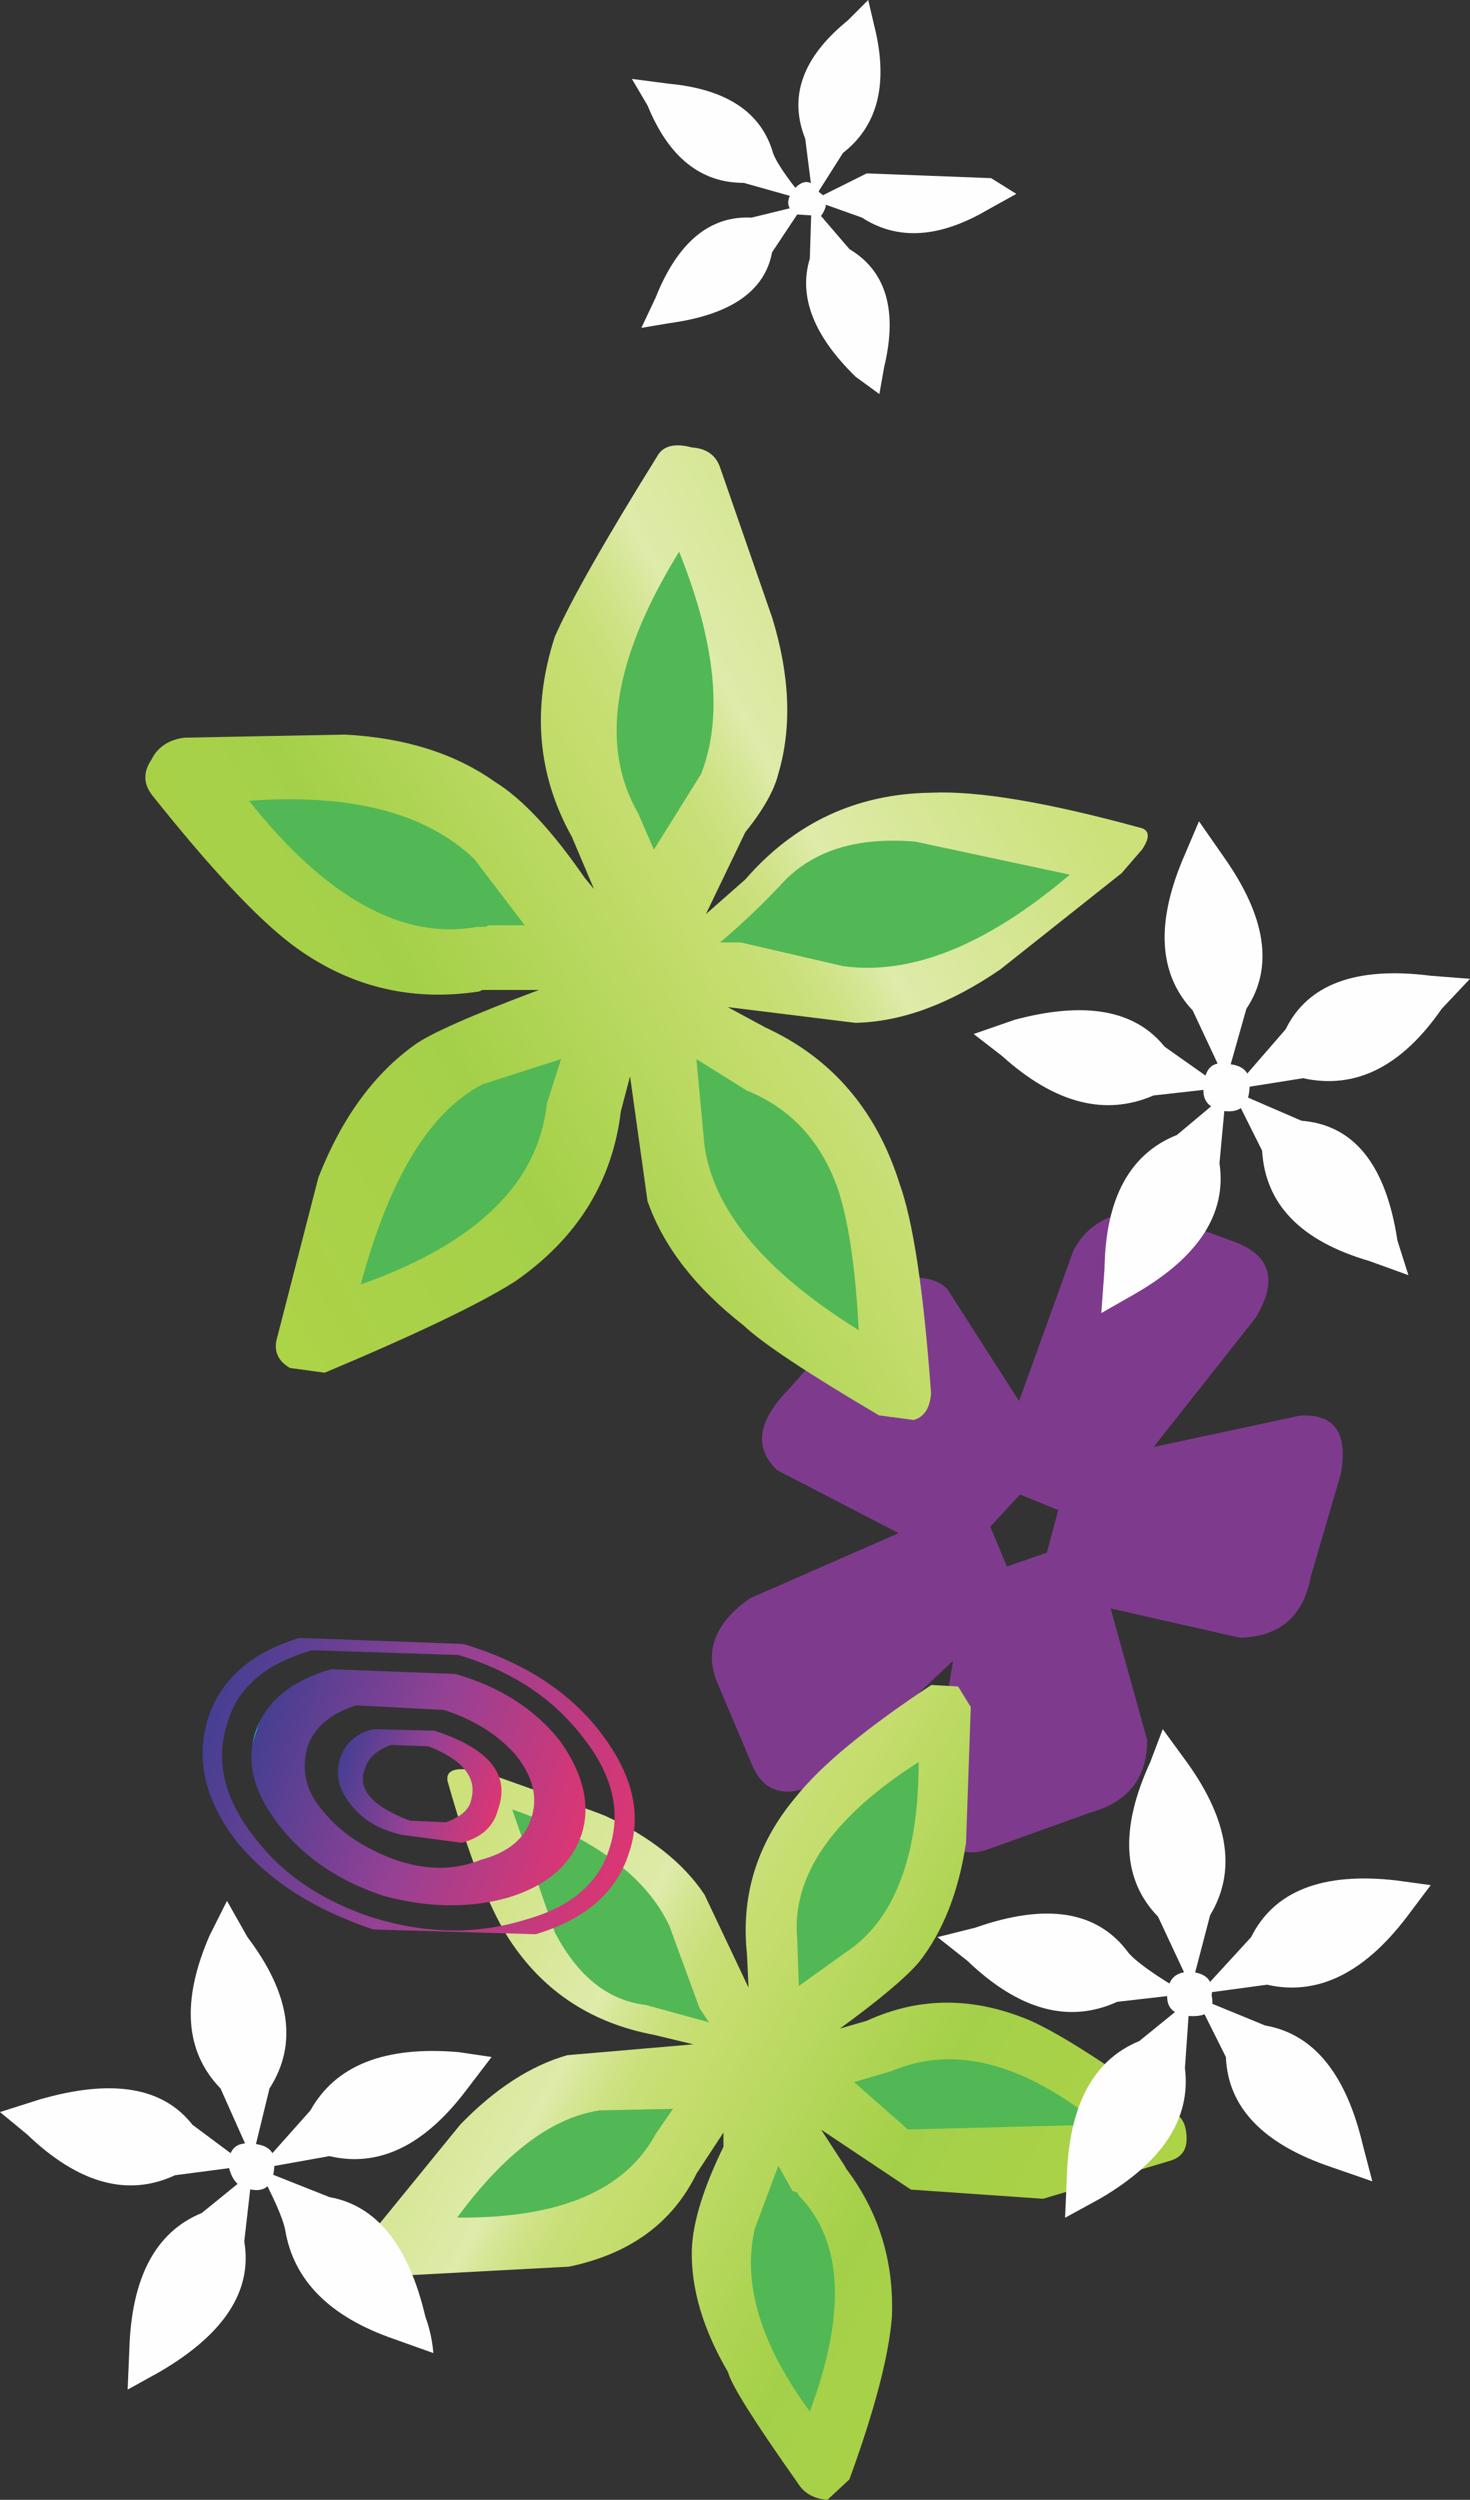 <?xml version="1.0" encoding="iso-8859-1"?>
<!-- Generator: Adobe Illustrator 20.1.0, SVG Export Plug-In . SVG Version: 6.00 Build 0)  -->
<svg version="1.0" id="Layer_1" xmlns="http://www.w3.org/2000/svg" xmlns:xlink="http://www.w3.org/1999/xlink" x="0px" y="0px"
	 viewBox="0 0 480.85 817.4" enable-background="new 0 0 480.85 817.4" xml:space="preserve">
<rect x="0" y="0" width="480.85" height="817.4" fill="#333333" stroke="none"/>
<title>flowerdesigns_0014</title>
<path fill="#7E3B8D" d="M297.5,417.85c-5.487,1.36-10.49,4.216-14.45,8.25l-25.25,28.35c-10,10.3-11.2,19.05-3.6,26.25l42.75,22.15
	c8.6,7.233,16,7.75,22.2,1.55l18-19.55c6.2-6.2,5.683-13.933-1.55-23.2l-25.75-40.2C307.117,418.683,303,417.483,297.5,417.85z"/>
<path fill="#7E3B8D" d="M323.15,497.35c-3.767-6.167-11.667-5.65-23.7,1.55l-54.1,23.7c-11.333,7.9-14.95,17-10.85,27.3l11.35,26.8
	c4.133,10.333,12.55,11.883,25.25,4.65l45.35-42.75c12-8.6,16.817-16.167,14.45-22.7L323.15,497.35z"/>
<path fill="#7E3B8D" d="M361.8,520.55c-1.7-12.367-6.167-17.35-13.4-14.95l-23.7,8.25c-7.2,1.333-11.15,8.9-11.85,22.7l-9.25,55.1
	c0.333,5.167,2.567,8.783,6.7,10.85c3.433,3.433,7.9,4.1,13.4,2l33-11.85c12.367-3.433,18.55-11.333,18.55-23.7L361.8,520.55z"/>
<path fill="#7E3B8D" d="M438.6,481.9c2.4-13.4-2.067-19.733-13.4-19l-55.15,11.8c-12.7,1.033-20.25,5.833-22.65,14.4l-6.2,23.2
	c-2.067,7.233,3.433,11.35,16.5,12.35l47.9,10.85c13.067-0.333,20.8-7.033,23.2-20.1L438.6,481.9z"/>
<path fill="#7E3B8D" d="M410.75,430.85c7.233-12,5-20.233-6.7-24.7l-26.75-9.8l-14,1.55c-5.418,2.044-9.828,6.114-12.3,11.35
	l-20.1,55.65c-6.533,13.4-6.533,20.95,0,22.65l19,7.75c6.533,1.7,13.917-3.45,22.15-15.45L410.75,430.85z"/>
<path fill="#51B855" d="M242.25,714.35c-13.067,21.633-8.6,47.217,13.4,76.75L268,807.6l7.25-17.5
	c13.033-33.333,10.617-59.1-7.25-77.3l-17-34.55C248.6,696.817,245.683,708.85,242.25,714.35z"/>
<path fill="#51B855" d="M287.1,669.5l-34,5.15l28.35,19.6c17.533,19.233,43.133,22.667,76.8,10.3l20.6-6.2L364.4,686.5
	C337.267,663.133,311.5,657.467,287.1,669.5z"/>
<path fill="#51B855" d="M308.2,579.8l1-20.6L292.75,570c-31.267,19.6-44.667,42.117-40.2,67.55c1.333,5.133,0.65,16.817-2.05,35.05
	l24.2-22.7C298.767,638.9,309.933,615.533,308.2,579.8z"/>
<path fill="#51B855" d="M247.4,674.15l-36,5.65c-25.1-4.133-47.783,8.067-68.05,36.6l-12.35,18l18.55-0.55
	c36.767,4.133,60.817-6,72.15-30.4C224.4,697.983,232.967,688.217,247.4,674.15z"/>
<path fill="#51B855" d="M175.75,589.1l-20.1-5.7l5.7,18c8.567,37.1,25.567,56.867,51,59.3c6.2,1.033,17.533,5.15,34,12.35
	l-13.9-29.4C227.65,616.883,208.75,598.7,175.75,589.1z"/>
<linearGradient id="SVGID_1_" gradientUnits="userSpaceOnUse" x1="373.218" y1="707.218" x2="135.638" y2="579.388" gradientTransform="matrix(1 0 0 1 0 22.12)">
	<stop  offset="0.02" style="stop-color:#ADD347"/>
	<stop  offset="0.3" style="stop-color:#A4D049"/>
	<stop  offset="0.34" style="stop-color:#A9D24D"/>
	<stop  offset="0.56" style="stop-color:#C4DD6D"/>
	<stop  offset="0.59" style="stop-color:#C5DE70"/>
	<stop  offset="0.62" style="stop-color:#C8DF78"/>
	<stop  offset="0.65" style="stop-color:#CEE284"/>
	<stop  offset="0.68" style="stop-color:#D5E695"/>
	<stop  offset="0.71" style="stop-color:#DEEBAA"/>
	<stop  offset="0.96" style="stop-color:#CCE17A"/>
</linearGradient>
<path fill="url(#SVGID_1_)" d="M159.25,579.8c-9.267-2.4-13.55-1.533-12.85,2.6c7.2,25.433,14.233,43.133,21.1,53.1
	c11,16.133,26.467,26.083,46.4,29.85l12.9,3.1L185.55,672c-12,3.433-23.667,11-35,22.7l-27.3,33.5c-1.333,2.4-1.333,5.483,0,9.25
	l6.7,6.7l56.15-3c19.933-4.133,33.85-14.283,41.75-30.45l8.8-13.4v4.65c-6.533,13.4-9.983,24.567-10.35,33.5
	c-0.333,12.733,3.617,26.133,11.85,40.2c1.033,4.133,8.6,16.167,22.7,36.1c2.067,3.433,5.333,5.317,9.8,5.65l7.2-6.7
	c8.267-22.667,12.9-40.367,13.9-53.1c0.7-18.2-4.267-34.333-14.9-48.4l-0.55-1l-7.7-11.85l29.35,19.6l43.3,3l41.25-12.35
	c3.767-1.033,5.65-3.433,5.65-7.2c0-4.133-1.2-6.883-3.6-8.25c-21.667-15.8-37.467-25.933-47.4-30.4c-18.567-7.9-36.433-7.9-53.6,0
	l-8.8,2.55c12.733-9.267,21.333-16.483,25.8-21.65c7.9-10,13.05-23.05,15.45-39.15l1.55-44.35l-4.15-6.7l-8.75-0.5
	c-21.333,14.1-36.1,26.3-44.3,36.6c-12.733,15.1-18.067,32.283-16,51.55l0.5,10.8l-14.4-30.4c-6.867-10.3-17.683-18.883-32.45-25.75
	c-2.433-1.033-15.333-5.7-38.7-14 M195.9,690.05l24.25-0.5l-5.7,8.25c-10,18.533-31.633,27.633-64.9,27.3
	c15.433-20.967,30.883-32.633,46.35-35 M211.4,655.6c-12.4-1.4-22.367-9.317-29.9-23.75l-13.95-40.2
	c26.767,9.3,43.917,22.017,51.45,38.15l9.8,26.8l3.1,4.65l-20.6-5.65 M261.3,649.4l-0.5-15c-2.067-20.633,11.167-40.05,39.7-58.25
	c0,29.2-7.05,49.3-21.15,60.3l-18,12.9 M296.95,696.25L279.4,680.8l12.35-3.65c20.3-8.567,42.967-2.717,68,17.55l-62.85,1.6
	 M246.9,728.75l7.7-20.6l4.65,8.25l1.55,0.5l0.5,1c14.433,14.767,15.633,38.3,3.6,70.6
	C248.767,766.533,242.767,746.617,246.9,728.75z"/>
<path fill="#FEFEFE" d="M389.65,649.9l6.2-23.7c8.567-14.133,6.15-30.633-7.25-49.5l-8.25-11.3l-4.1,10.8
	c-9.967,21.667-9.117,38.5,2.55,50.5L389.65,649.9z"/>
<path fill="#FEFEFE" d="M319.05,630.3l-12.4,3.1l9.8,7.75c16.833,16.133,33.167,20.6,49,13.4l22.7-2.6
	c-10-5.833-16.333-10.3-19-13.4C359.117,624.85,342.417,622.1,319.05,630.3z"/>
<path fill="#FEFEFE" d="M348.95,712.25l-0.55,12.9l11.35-6.2c20.6-12,29.883-26.25,27.85-42.75l1.55-22.2l-16.5,13.4
	C357.517,673.6,349.617,688.55,348.95,712.25z"/>
<path fill="#FEFEFE" d="M460.25,626.7l7.75-10.3l-11.35-1.55c-24.067-2.733-39.867,3.45-47.4,18.55l-17,18.55l22.2-3
	C430.883,652.683,446.15,645.267,460.25,626.7z"/>
<path fill="#FEFEFE" d="M413.85,662.3L391.2,653l9.8,19.6c0.667,16.467,12.167,28.467,34.5,36l13.4,4.65l-3.1-11.85
	C440.3,678.067,429.65,665.033,413.85,662.3z"/>
<path fill="#FEFEFE" d="M389.15,659.2c5.833,0.333,8.233-1.9,7.2-6.7c0.667-4.833-1.733-7.417-7.2-7.75
	c-4.467,0-6.883,2.233-7.25,6.7C381.233,656.25,383.65,658.833,389.15,659.2z"/>
<path fill="#FEFEFE" d="M80.95,633.4l-6.7-11.85l-5.7,11.35c-9.267,21.3-8.067,37.967,3.6,50l10.35,23.2l5.65-23.2
	C97.417,668.467,95.017,651.967,80.95,633.4z"/>
<path fill="#FEFEFE" d="M12.9,686.5L0,690.6l8.8,7.25c16.833,16.133,32.983,20.6,48.45,13.4l23.7-3.1l-18-13.4
	C53.283,682.383,36.6,679.633,12.9,686.5z"/>
<path fill="#FEFEFE" d="M79.9,732.9l2.6-22.7L66,723.6c-15.133,6.2-23.033,21.15-23.7,44.85l-0.55,12.9l10.3-5.7
	C73.35,763.283,82.633,749.033,79.9,732.9z"/>
<path fill="#FEFEFE" d="M152.55,683.4l8.25-10.8L150,671c-24.067-2.067-40.217,4.283-48.45,19.05l-17,19.1l23.2-4.15
	C123.883,708.8,138.817,701.6,152.55,683.4z"/>
<path fill="#FEFEFE" d="M84.55,709.2c5.133,9.6,8.05,16.267,8.75,20c2.767,16.5,14.617,28.367,35.55,35.6l12.9,4.6
	c-0.322-4.05-1.197-8.037-2.6-11.85c-5.467-23.333-15.933-36.383-31.4-39.15L84.55,709.2z"/>
<path fill="#FEFEFE" d="M81.95,715.9c4.833,1,7.417-1.417,7.75-7.25c0.7-4.8-1.7-7.367-7.2-7.7c-5.167-0.7-7.75,1.7-7.75,7.2
	C75.783,712.95,78.183,715.533,81.95,715.9z"/>
<path fill="#FEFEFE" d="M400.45,280.4l-8.25-11.85l-4.6,10.8c-9.633,22-8.783,39.017,2.55,51.05L401,353.55l6.7-23.7
	C416.633,316.45,414.217,299.967,400.45,280.4z"/>
<path fill="#FEFEFE" d="M331.9,333.45l-13.4,4.65l9.3,7.2c17.167,15.467,33.667,19.767,49.5,12.9l22.65-2.55l-19-13.4
	C371.283,330.217,354.933,327.283,331.9,333.45z"/>
<path fill="#FEFEFE" d="M398.9,380.35l2.1-22.65l-16,13.4c-15.467,6.167-23.367,20.767-23.7,43.8l-1.05,14.45l10.85-6.2
	C392.067,411.117,401.333,396.85,398.9,380.35z"/>
<path fill="#FEFEFE" d="M471.6,329.85l9.25-9.8l-12.85-1c-24.4-3.1-40.217,2.733-47.45,17.5l-17,19.6l22.7-3.6
	C443.417,356.317,458.533,348.75,471.6,329.85z"/>
<path fill="#FEFEFE" d="M425.7,366.45l-22.65-9.8l9.8,19.6c1.033,17.533,12.7,29.55,35,36.05l12.85,4.65l-3.6-11.35
	C453.367,380.867,442.9,367.817,425.7,366.45z"/>
<path fill="#FEFEFE" d="M401,363.35c4.8,0.367,7.367-2.033,7.7-7.2c0.7-5.167-1.7-7.917-7.2-8.25c-4.8-1.033-7.383,1.367-7.75,7.2
	C393.083,359.933,395.5,362.683,401,363.35z"/>
<path fill="#FEFEFE" d="M243.3,59.8l20.1,5.65c-6.533-7.9-10.15-13.383-10.85-16.45c-4.133-12.733-15.467-19.95-34-21.65L206.7,25.8
	l5.15,8.75C218.717,51.383,229.2,59.8,243.3,59.8z"/>
<path fill="#FEFEFE" d="M252.55,82.5l10.3-15.5l-17,4.15c-13.733-0.667-24.217,8.1-31.45,26.3l-4.6,9.75l9.25-1.55
	C239.017,102.917,250.183,95.2,252.55,82.5z"/>
<path fill="#FEFEFE" d="M265.45,67l-0.55,17.55c-3.767,12.367,1.233,25.25,15,38.65l7.75,5.65l1.55-8.75
	c4.467-18.567,0.683-31.45-11.35-38.65L265.45,67z"/>
<path fill="#FEFEFE" d="M275.75,50c11-8.567,14.6-21.617,10.8-39.15L284,0l-6.7,6.7c-14.767,12-19.4,24.883-13.9,38.65l2.55,20.1
	L275.75,50z"/>
<path fill="#FEFEFE" d="M283.5,56.7l-17.55,8.75l16,5.7c11.667,7.567,25.4,6.7,41.2-2.6l9.3-5.15l-8.25-5.15L283.5,56.7z"/>
<path fill="#FEFEFE" d="M259.75,61.85c-2.733,3.433-2.55,6.183,0.55,8.25l8.25,0.55c2.4-3.467,2.217-6.05-0.55-7.75
	C265.6,58.767,262.85,58.417,259.75,61.85z"/>
<path fill="#51B855" d="M173.7,284.5c-16.133-27.833-45.85-39-89.15-33.5l-25.8,1.05L73.2,270.6
	c25.767,35.033,54.633,49.283,86.6,42.75l46.35,3.65C188.283,302.2,177.467,291.367,173.7,284.5z"/>
<path fill="#51B855" d="M199.45,338.6l7.75-17c-18.2,10.667-30.917,16.333-38.15,17c-31.6,5.867-51.7,30.783-60.3,74.75L102.6,437
	l21.65-6.7c41.9-13.733,64.233-36.583,67-68.55C191.25,357.317,193.983,349.6,199.45,338.6z"/>
<path fill="#51B855" d="M270.6,440.65l21.65,14.45v-23.2c0.667-45.333-14.283-73.683-44.85-85.05l-34-25.75
	c4.1,19.933,5.817,33.167,5.15,39.7C214.75,392.4,232.1,419.017,270.6,440.65z"/>
<path fill="#51B855" d="M211.85,174.75c-26.467,37.767-31.283,69.55-14.45,95.35c4.833,6.867,9.833,22.317,15,46.35l6.2-17
	c3.433-12,6.867-19.733,10.3-23.2c21.633-24.4,23.7-56.517,6.2-96.35l-9.3-23.7L211.85,174.75z"/>
<path fill="#51B855" d="M346.35,296.35l20.1-17l-22.15-5.65c-43.633-15.133-75.583-9.983-95.85,15.45l-19.1,17l-15.45,10.3l16,0.55
	l23.15,3.6C283.283,334,314.383,325.917,346.35,296.35z"/>
<linearGradient id="SVGID_2_" gradientUnits="userSpaceOnUse" x1="73.02" y1="390.252" x2="360.479" y2="224.465" gradientTransform="matrix(1 0 0 1 0 22.12)">
	<stop  offset="0.02" style="stop-color:#ADD347"/>
	<stop  offset="0.3" style="stop-color:#A4D049"/>
	<stop  offset="0.34" style="stop-color:#A9D24D"/>
	<stop  offset="0.56" style="stop-color:#C4DD6D"/>
	<stop  offset="0.59" style="stop-color:#C5DE70"/>
	<stop  offset="0.62" style="stop-color:#C8DF78"/>
	<stop  offset="0.65" style="stop-color:#CEE284"/>
	<stop  offset="0.68" style="stop-color:#D5E695"/>
	<stop  offset="0.71" style="stop-color:#DEEBAA"/>
	<stop  offset="0.96" style="stop-color:#CCE17A"/>
</linearGradient>
<path fill="url(#SVGID_2_)" d="M187.1,273.7l7.2,17l-3-3.6c-10.667-15.467-20.467-25.95-29.4-31.45
	c-13.067-9.267-29.4-14.417-49-15.45l-52.6,1c-5.133,0.667-8.733,3.083-10.8,7.25c-2.767,4.1-2.6,8.05,0.5,11.85
	c18.9,23.7,34.017,39.85,45.35,48.45c18.233,13.733,38.683,18.883,61.35,15.45l1.05-0.5h18.55c-22,8.233-35.583,14.233-40.75,18
	c-13.4,9.633-23.867,24.067-31.4,43.3l-13.4,52c-1.4,4.467-0.033,7.9,4.1,10.3l11.35,1.55c30.233-12.7,51.017-22.667,62.35-29.9
	c20.267-14.067,31.783-32.617,34.55-55.65l3-11.35l5.7,40.75c5.133,14.767,15.617,28.333,31.45,40.7
	c6.167,5.833,20.933,15.633,44.3,29.4l11.35,1.5c3.433-1,5.317-3.917,5.65-8.75c-2.4-33.333-5.833-56.183-10.3-68.55
	c-7.567-24.033-22.167-41.033-43.8-51l-12.4-6.7l41.75,5.15c15.133-0.333,30.95-6.167,47.45-17.5l39.65-31.45l6.7-7.75
	c2.767-4.133,2.433-6.533-1-7.2c-30.233-8.267-52.9-12.05-68-11.35c-24.4,0.333-44.667,9.783-60.8,28.35l-12.9,11.35l12.9-26.8
	c5.833-7.233,9.433-13.6,10.8-19.1c4.467-15.1,3.8-32.1-2-51l-17-49c-1.367-4.133-4.467-6.367-9.3-6.7
	c-5.133-1.367-8.733-0.683-10.8,2.05c-17.533,28.167-28.867,48.1-34,59.8C173.9,231.583,175.767,253.433,187.1,273.7 M171.65,302.55
	H159.8l-1,0.5h-2.6c-24.4,4.467-49.317-9.267-74.75-41.2c33.333-2.433,57.9,3.917,73.7,19.05L171.65,302.55 M213.9,277.8
	l-5.15-11.85c-12.7-22-8.233-50.517,13.4-85.55c12,29.9,14.4,54.117,7.2,72.65L213.9,277.8 M254.6,290.2
	c10-11.7,24.95-16.7,44.85-15l50.5,10.8c-27.133,23.033-51.867,33-74.2,29.9l-33.5-7.75h-6.7c6.681-5.64,13.041-11.649,19.05-18
	 M227.8,346.3l16.5,10.3c14.433,5.833,24.4,16.667,29.9,32.5c3.433,10.633,5.667,25.917,6.7,45.85
	c-30.933-19.233-47.767-39.5-50.5-60.8L227.8,346.3 M157.8,354.55l25.75-8.25l-4.65,14.45c-2.767,26.133-23.067,45.883-60.9,59.25
	c9.3-34.667,22.55-56.467,39.75-65.4L157.8,354.55z"/>
<linearGradient id="SVGID_3_" gradientUnits="userSpaceOnUse" x1="83.809" y1="544.332" x2="189.709" y2="578.352" gradientTransform="matrix(1 0 0 1 0 22.12)">
	<stop  offset="0" style="stop-color:#2D9DA9"/>
	<stop  offset="0" style="stop-color:#453F92"/>
	<stop  offset="0.51" style="stop-color:#964194"/>
	<stop  offset="1" style="stop-color:#DB3673"/>
</linearGradient>
<path fill="url(#SVGID_3_)" d="M190.2,599.9c3.1-9.6,0.7-19.9-7.2-30.9c-8.267-10.3-19.617-17.517-34.05-21.65l-40.7-1.55
	c-13.067,3.767-21.317,10.633-24.75,20.6c-3.1,9.633-0.517,19.767,7.75,30.4c8.267,10.633,19.767,18.367,34.5,23.2
	c14.433,3.8,27.833,3.983,40.2,0.55C178.683,616.75,186.767,609.867,190.2,599.9 M168.55,573.65c5.833,7.2,7.55,14.233,5.15,21.1
	c-2.067,6.533-7.567,11-16.5,13.4c-8.567,3.433-17.833,3.433-27.8,0c-10.333-3.767-18.25-9.1-23.75-16
	c-5.467-6.2-7.183-13.083-5.15-20.65c2.067-6.5,7.4-11.133,16-13.9l28.85,1.55C154.983,562.283,162.717,567.117,168.55,573.65
	L168.55,573.65z"/>
<linearGradient id="SVGID_4_" gradientUnits="userSpaceOnUse" x1="110.994" y1="552.779" x2="162.828" y2="569.014" gradientTransform="matrix(1 0 0 1 0 22.12)">
	<stop  offset="0" style="stop-color:#2D9DA9"/>
	<stop  offset="0" style="stop-color:#453F92"/>
	<stop  offset="0.51" style="stop-color:#964194"/>
	<stop  offset="1" style="stop-color:#DB3673"/>
</linearGradient>
<path fill="url(#SVGID_4_)" d="M142.25,565.9l-20.1-0.5c-5.5,1.333-9.1,4.417-10.8,9.25c-1.733,5.167-0.7,10.167,3.1,15
	c3.767,5.167,9.433,8.6,17,10.3l19.6,2.6c6.5-1.733,10.45-5.35,11.85-10.85c4.1-11.333-2.783-19.917-20.65-25.75 M154.1,588.65
	c-0.667,3.067-3.417,5.467-8.25,7.2L134,595.3c-12.7-4.833-17.5-10.683-14.4-17.55c1.033-3.1,3.783-5.5,8.25-7.2L140.2,571
	c11.333,4.5,15.967,10.367,13.9,17.6L154.1,588.65z"/>
<linearGradient id="SVGID_5_" gradientUnits="userSpaceOnUse" x1="67.623" y1="539.961" x2="205.473" y2="584.031" gradientTransform="matrix(1 0 0 1 0 22.12)">
	<stop  offset="0" style="stop-color:#2D9DA9"/>
	<stop  offset="0" style="stop-color:#453F92"/>
	<stop  offset="0.51" style="stop-color:#964194"/>
	<stop  offset="1" style="stop-color:#DB3673"/>
</linearGradient>
<path fill="url(#SVGID_5_)" d="M196.4,566.4c-10.333-13.4-25.283-23.017-44.85-28.85l-53.6-2c-15.8,4.8-25.767,13.567-29.9,26.3
	c-4.133,13.4-1.033,26.8,9.3,40.2c10.3,12.7,25.233,22.317,44.8,28.85l53.1,1.55c16.133-4.833,26.267-13.6,30.4-26.3
	c4.467-12.7,1.383-25.933-9.25-39.7 M150,541.15c17.167,5.167,30.567,13.933,40.2,26.3c10,12.367,13.083,24.567,9.25,36.6
	c-3.433,11.667-12.7,19.567-27.8,23.7c-15.467,4.8-31.8,4.633-49-0.5c-17.167-5.5-30.383-14.433-39.65-26.8
	c-9.633-12.367-12.55-24.567-8.75-36.6c3.067-11.7,12.333-19.783,27.8-24.25L150,541.15z"/>
</svg>
